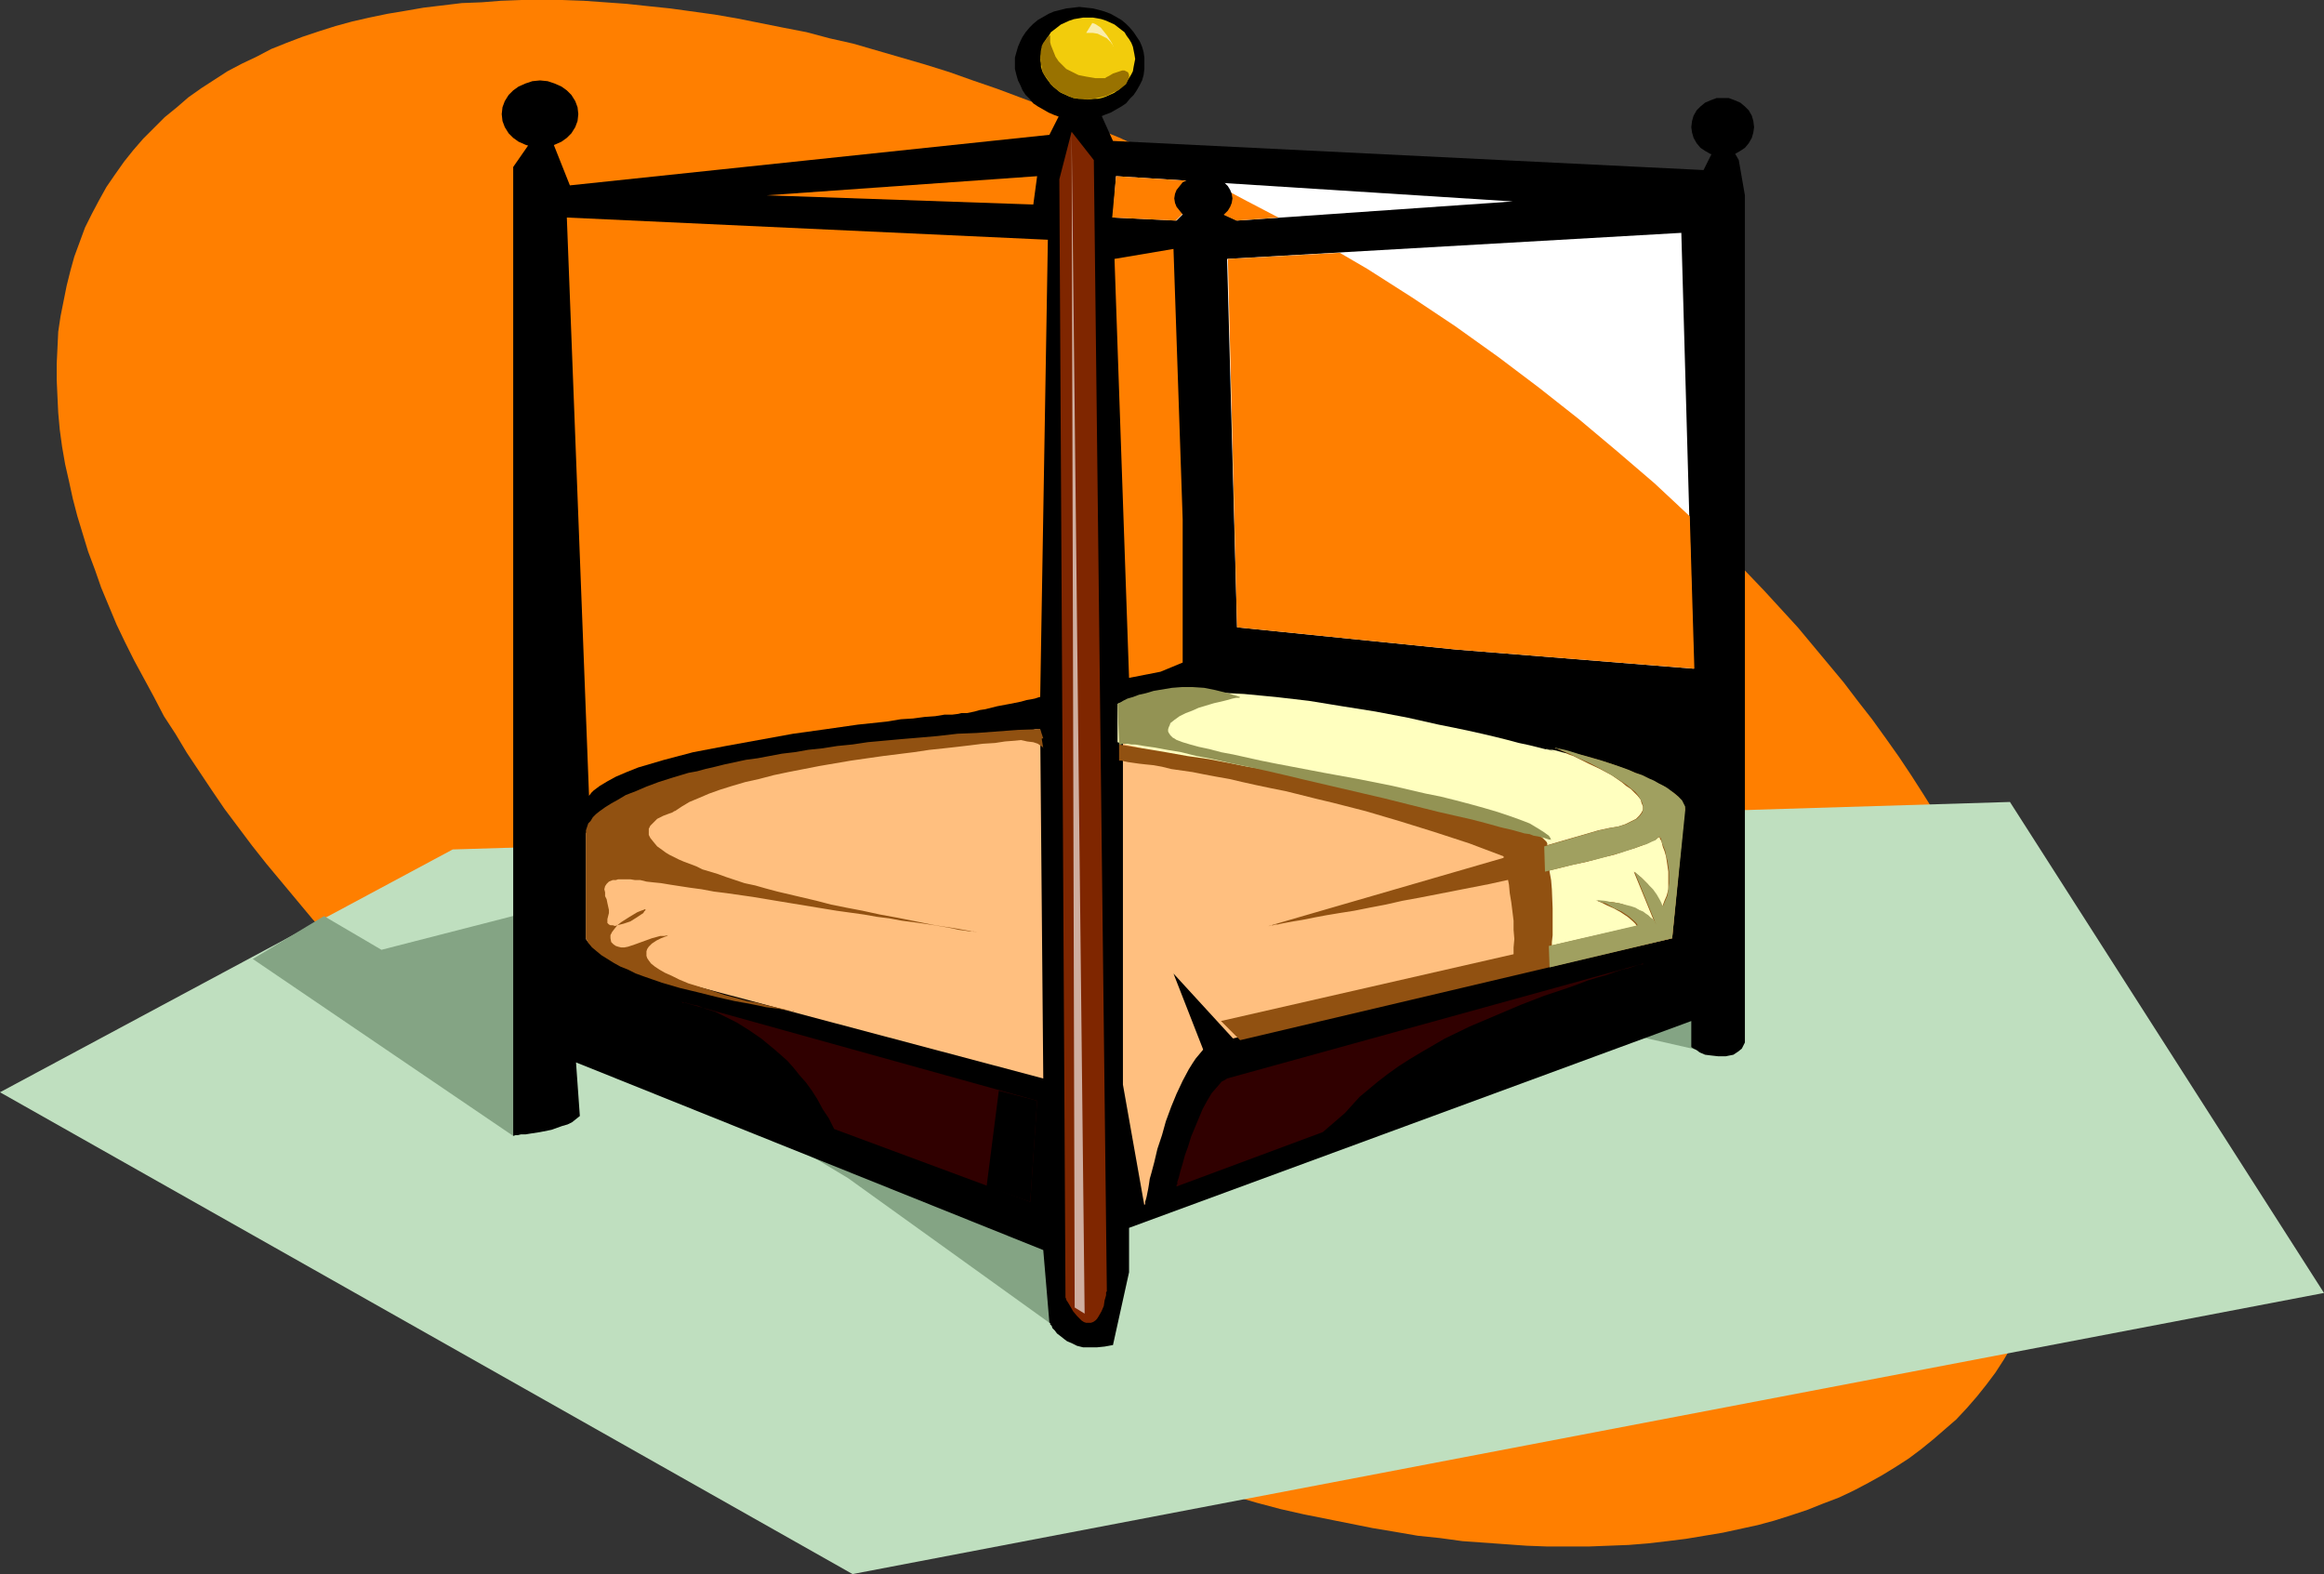 <?xml version="1.0" encoding="UTF-8" standalone="no"?>
<svg
   version="1.0"
   width="129.724mm"
   height="87.852mm"
   id="svg33"
   sodipodi:docname="Bed 08.wmf"
   xmlns:inkscape="http://www.inkscape.org/namespaces/inkscape"
   xmlns:sodipodi="http://sodipodi.sourceforge.net/DTD/sodipodi-0.dtd"
   xmlns="http://www.w3.org/2000/svg"
   xmlns:svg="http://www.w3.org/2000/svg">
  <rect width="100%" height="100%" fill="#333333" stroke="none"/>
  <sodipodi:namedview
     id="namedview33"
     pagecolor="#ffffff"
     bordercolor="#000000"
     borderopacity="0.25"
     inkscape:showpageshadow="2"
     inkscape:pageopacity="0.0"
     inkscape:pagecheckerboard="0"
     inkscape:deskcolor="#d1d1d1"
     inkscape:document-units="mm" />
  <defs
     id="defs1">
    <pattern
       id="WMFhbasepattern"
       patternUnits="userSpaceOnUse"
       width="6"
       height="6"
       x="0"
       y="0" />
  </defs>
  <path
     style="fill:#ff7f00;fill-opacity:1;fill-rule:evenodd;stroke:none"
     d="m 288.294,56.713 -5.171,-3.232 -5.171,-3.07 -10.342,-5.817 -10.504,-5.494 -10.504,-5.17 -10.342,-4.847 -5.171,-2.1 -5.171,-2.262 -5.171,-2.1 -5.171,-1.939 -5.171,-1.939 -5.171,-1.777 -5.01,-1.777 -5.171,-1.616 -5.01,-1.454 -5.01,-1.454 -5.01,-1.454 -5.01,-1.131 -4.848,-1.293 -5.01,-0.969 -4.848,-0.969 -4.848,-0.969 -4.686,-0.808 -4.686,-0.646 -4.686,-0.646 -4.686,-0.485 -4.525,-0.485 -4.525,-0.323 -4.525,-0.323 L 118.614,0 h -4.363 -4.202 l -4.363,0.162 -4.04,0.323 -4.202,0.162 -4.04,0.485 -4.04,0.485 -3.717,0.646 -3.878,0.646 -3.878,0.808 -3.555,0.808 -3.555,0.969 -3.555,1.131 -3.394,1.131 -3.394,1.293 -3.232,1.293 -3.07,1.616 -3.07,1.454 -3.07,1.616 -2.747,1.777 -2.747,1.777 -2.747,1.939 -2.424,2.1 -2.586,2.1 -2.262,2.262 -2.262,2.262 -2.101,2.424 -1.939,2.424 -1.939,2.747 -1.778,2.585 -1.616,2.908 -1.454,2.747 -1.454,2.908 -1.131,3.07 -1.131,3.07 -0.808,2.908 -0.808,3.232 -0.646,3.232 -0.646,3.232 -0.485,3.232 -0.162,3.393 -0.162,3.393 v 3.393 l 0.162,3.555 0.162,3.393 0.323,3.555 0.485,3.555 0.646,3.716 0.808,3.555 0.808,3.716 0.97,3.716 1.131,3.716 1.131,3.716 1.454,3.878 1.293,3.716 1.616,3.878 1.616,3.878 1.778,3.716 1.939,3.878 2.101,3.878 2.101,3.878 2.101,4.039 2.424,3.716 2.424,4.039 2.586,3.878 2.586,3.878 2.747,4.039 2.909,3.878 2.909,3.878 3.07,3.878 3.232,3.878 3.232,3.878 3.232,3.878 3.555,3.878 3.555,3.878 3.555,3.878 3.717,3.716 3.878,3.878 3.878,3.716 4.04,3.716 4.04,3.716 4.202,3.716 4.202,3.716 4.363,3.555 4.525,3.716 4.525,3.555 4.525,3.393 4.686,3.555 4.686,3.555 4.848,3.393 5.01,3.232 5.01,3.393 5.01,3.232 5.171,3.232 5.171,3.232 5.171,3.07 10.504,5.817 10.342,5.494 10.504,5.17 5.171,2.424 5.171,2.424 5.171,2.262 5.171,2.1 5.171,2.1 5.171,2.1 5.171,1.777 5.171,1.777 5.01,1.777 5.171,1.616 5.01,1.616 5.01,1.293 5.01,1.454 4.848,1.293 5.01,1.131 4.848,0.969 4.848,0.969 4.848,0.969 4.848,0.808 4.686,0.808 4.686,0.485 4.686,0.646 4.525,0.323 4.525,0.323 4.525,0.323 4.363,0.162 h 4.363 4.363 l 4.202,-0.162 4.202,-0.162 4.04,-0.323 4.202,-0.485 3.878,-0.485 3.878,-0.646 3.878,-0.646 3.717,-0.808 3.717,-0.808 3.555,-0.969 3.555,-1.131 3.394,-1.131 3.232,-1.293 3.394,-1.293 3.07,-1.454 3.07,-1.616 2.909,-1.616 2.909,-1.777 2.747,-1.777 2.586,-1.939 2.586,-2.1 2.424,-2.1 2.424,-2.1 2.262,-2.424 2.101,-2.424 1.939,-2.424 1.939,-2.585 1.778,-2.747 1.616,-2.747 1.454,-2.908 1.293,-2.908 1.293,-2.908 0.97,-3.07 0.97,-3.07 0.808,-3.232 0.646,-3.232 0.646,-3.07 0.323,-3.393 0.323,-3.232 0.162,-3.393 v -3.393 l -0.162,-3.555 -0.162,-3.555 -0.323,-3.555 -0.485,-3.555 -0.646,-3.555 -0.808,-3.716 -0.808,-3.555 -0.97,-3.716 -1.131,-3.716 -1.131,-3.878 -1.454,-3.716 -1.293,-3.878 -1.616,-3.716 -1.616,-3.878 -1.778,-3.878 -1.939,-3.878 -2.101,-3.878 -2.101,-3.878 -2.101,-3.878 -2.424,-3.878 -2.424,-3.878 -2.586,-4.039 -2.586,-3.878 -2.747,-3.878 -2.909,-4.039 -2.909,-3.716 -3.07,-4.039 -3.232,-3.878 -3.232,-3.878 -3.232,-3.878 -3.555,-3.878 -3.555,-3.878 -3.555,-3.716 -3.717,-3.878 -3.878,-3.716 -3.878,-3.878 -4.04,-3.716 -4.04,-3.716 -4.202,-3.716 -4.202,-3.555 -4.363,-3.716 -4.525,-3.555 -4.525,-3.716 -4.525,-3.393 -4.686,-3.555 -4.686,-3.393 -4.848,-3.555 -5.01,-3.232 -5.01,-3.393 -5.01,-3.232 z"
     id="path1" />
  <path
     style="fill:#bfdfbf;fill-opacity:1;fill-rule:evenodd;stroke:none"
     d="M 490.294,272.741 424.038,169.171 95.505,179.188 0,230.408 179.861,332.04 Z"
     id="path2" />
  <path
     style="fill:#84a484;fill-opacity:1;fill-rule:evenodd;stroke:none"
     d="m 221.392,279.043 -42.501,-30.538 -45.248,-27.145 -21.008,-5.009 -4.363,23.267 -54.944,-37.324 15.029,-9.048 12.12,7.109 47.187,-12.118 74.336,-1.939 118.614,6.948 15.029,23.105 28.442,6.463 1.616,-27.468 -57.206,5.978 -52.197,32.154 -24.24,26.175 -3.232,17.45 z"
     id="path3" />
  <path
     style="fill:#000000;fill-opacity:1;fill-rule:evenodd;stroke:none"
     d="m 221.392,279.043 h 0.162 v 0.323 l 0.323,0.323 0.162,0.485 0.485,0.485 0.485,0.646 0.646,0.485 0.808,0.646 0.646,0.485 1.131,0.485 0.97,0.485 1.293,0.323 h 1.293 1.616 l 1.616,-0.162 1.778,-0.323 3.394,-15.35 v -9.371 L 356.812,215.381 v 5.332 0.162 l 0.485,0.323 0.646,0.323 0.646,0.485 1.131,0.485 1.293,0.162 1.454,0.162 h 1.616 l 0.808,-0.162 0.808,-0.162 0.485,-0.323 0.485,-0.323 0.808,-0.646 0.323,-0.646 0.323,-0.646 v -0.646 -0.323 -0.162 -177.573 l -1.293,-7.433 -3.394,-5.978 -4.04,8.079 -124.593,-6.14 -6.626,-14.703 -6.787,13.411 -101.161,10.664 -5.333,-13.411 -6.626,9.533 v 204.394 0 l 0.485,-0.162 h 0.485 l 0.646,-0.162 h 0.97 l 0.97,-0.162 2.101,-0.323 2.424,-0.485 2.262,-0.808 1.131,-0.323 0.97,-0.485 0.808,-0.646 0.808,-0.646 -0.808,-11.31 98.576,39.586 z"
     id="path4" />
  <path
     style="fill:#300000;fill-opacity:1;fill-rule:evenodd;stroke:none"
     d="m 217.352,253.513 1.454,-21.328 -74.982,-20.843 v 0 l 0.162,0.162 h 0.323 0.323 l 0.485,0.162 0.646,0.162 0.646,0.162 0.808,0.162 0.808,0.323 0.808,0.323 2.101,0.646 2.262,1.131 2.262,1.131 2.586,1.616 2.586,1.777 2.747,2.262 1.293,1.131 1.454,1.293 1.293,1.454 1.293,1.616 1.293,1.454 1.293,1.777 1.131,1.777 1.131,2.1 1.293,1.939 1.131,2.262 z"
     id="path5" />
  <path
     style="fill:#ff7f00;fill-opacity:1;fill-rule:evenodd;stroke:none"
     d="m 124.27,167.878 -4.686,-121.99 101.485,4.686 -1.616,96.461 h -0.162 l -0.485,0.162 -0.485,0.162 -0.808,0.162 -0.97,0.162 -1.131,0.323 -2.424,0.485 -2.586,0.485 -2.586,0.646 -1.131,0.162 -1.131,0.323 -0.808,0.162 -0.808,0.162 h -0.162 -0.162 -0.323 -0.485 l -0.646,0.162 -1.293,0.162 h -1.616 l -1.939,0.323 -2.262,0.162 -2.424,0.323 -2.586,0.162 -2.909,0.485 -3.07,0.323 -3.07,0.323 -3.394,0.485 -3.394,0.485 -6.949,0.969 -7.11,1.293 -7.11,1.293 -3.394,0.646 -3.394,0.646 -3.07,0.808 -3.07,0.808 -2.747,0.808 -2.747,0.808 -2.424,0.969 -2.262,0.969 -1.778,0.969 -1.616,0.969 -1.293,0.969 -0.485,0.485 z"
     id="path6" />
  <path
     style="fill:#ff7f00;fill-opacity:1;fill-rule:evenodd;stroke:none"
     d="m 235.128,54.613 3.07,88.382 6.626,-1.293 4.686,-1.939 v -30.215 l -1.939,-57.036 z"
     id="path7" />
  <path
     style="fill:#ffffff;fill-opacity:1;fill-rule:evenodd;stroke:none"
     d="m 357.297,141.056 -2.586,-91.937 -95.829,5.494 2.101,77.718 46.218,4.686 z"
     id="path8" />
  <path
     style="fill:#ff7f00;fill-opacity:1;fill-rule:evenodd;stroke:none"
     d="m 161.761,41.202 56.237,1.939 0.808,-5.978 z"
     id="path9" />
  <path
     style="fill:#ffffff;fill-opacity:1;fill-rule:evenodd;stroke:none"
     d="m 235.451,37.163 -0.646,8.725 13.413,0.646 4.04,-4.039 8.726,4.039 58.176,-4.039 z"
     id="path10" />
  <path
     style="fill:#000000;fill-opacity:1;fill-rule:evenodd;stroke:none"
     d="m 363.438,32.962 1.293,-0.162 1.293,-0.323 1.131,-0.646 0.97,-0.646 0.808,-0.969 0.646,-1.131 0.323,-1.131 0.162,-1.131 -0.162,-1.293 -0.323,-1.131 -0.646,-1.131 -0.808,-0.808 -0.97,-0.808 -1.131,-0.485 -1.293,-0.485 h -1.293 -1.293 l -1.293,0.485 -1.131,0.485 -0.97,0.808 -0.808,0.808 -0.646,1.131 -0.323,1.131 -0.162,1.293 0.162,1.131 0.323,1.131 0.646,1.131 0.808,0.969 0.97,0.646 1.131,0.646 1.293,0.323 z"
     id="path11" />
  <path
     style="fill:#000000;fill-opacity:1;fill-rule:evenodd;stroke:none"
     d="m 113.928,31.184 1.616,-0.162 1.454,-0.485 1.454,-0.646 1.131,-0.808 0.97,-0.969 0.808,-1.293 0.485,-1.293 0.162,-1.454 -0.162,-1.454 -0.485,-1.293 -0.808,-1.293 -0.97,-0.969 -1.131,-0.808 -1.454,-0.646 -1.454,-0.485 -1.616,-0.162 -1.616,0.162 -1.454,0.485 -1.454,0.646 -1.131,0.808 -0.97,0.969 -0.808,1.293 -0.485,1.293 -0.162,1.454 0.162,1.454 0.485,1.293 0.808,1.293 0.97,0.969 1.131,0.808 1.454,0.646 1.454,0.485 z"
     id="path12" />
  <path
     style="fill:#000000;fill-opacity:1;fill-rule:evenodd;stroke:none"
     d="m 227.694,25.206 h 1.454 l 1.454,-0.323 1.293,-0.162 1.131,-0.485 1.293,-0.485 1.131,-0.646 1.131,-0.646 0.97,-0.646 0.808,-0.969 0.808,-0.808 0.646,-0.969 0.646,-1.131 0.485,-0.969 0.323,-1.131 0.162,-1.293 v -1.131 -1.293 l -0.162,-1.131 -0.323,-1.131 -0.485,-1.131 -0.646,-0.969 -0.646,-0.969 -0.808,-0.969 -0.808,-0.808 -0.97,-0.808 -1.131,-0.646 -1.131,-0.646 -1.293,-0.485 -1.131,-0.323 -1.293,-0.323 -1.454,-0.162 -1.454,-0.162 -1.293,0.162 -1.454,0.162 -1.293,0.323 -1.293,0.323 -1.131,0.485 -1.131,0.646 -1.131,0.646 -0.97,0.808 -0.808,0.808 -0.808,0.969 -0.646,0.969 -0.485,0.969 -0.485,1.131 -0.323,1.131 -0.323,1.131 v 1.293 1.131 l 0.323,1.293 0.323,1.131 0.485,0.969 0.485,1.131 0.646,0.969 0.808,0.808 0.808,0.969 0.97,0.646 1.131,0.646 1.131,0.646 1.131,0.485 1.293,0.485 1.293,0.162 1.454,0.323 z"
     id="path13" />
  <path
     style="fill:#ffbf7f;fill-opacity:1;fill-rule:evenodd;stroke:none"
     d="m 199.899,157.052 h -0.646 -0.97 l -1.131,0.162 h -1.616 l -1.778,0.162 h -2.101 l -2.262,0.162 -2.586,0.162 -2.747,0.162 -2.747,0.323 -3.07,0.162 -3.07,0.323 -3.232,0.485 -6.626,0.808 -6.787,0.969 -6.626,1.293 -3.232,0.808 -3.232,0.808 -2.909,0.808 -3.07,0.969 -2.747,0.969 -2.586,0.969 -2.424,1.293 -2.101,1.131 -1.939,1.454 -1.616,1.293 -1.454,1.454 -0.97,1.616 v 22.136 0.162 l 0.323,0.485 0.323,0.323 0.323,0.323 0.323,0.485 0.485,0.323 0.646,0.485 0.808,0.485 0.808,0.646 0.97,0.646 1.293,0.485 1.293,0.646 1.454,0.646 1.616,0.646 85.809,22.782 -0.646,-73.679 h -0.162 -0.323 -0.485 l -0.646,0.162 -0.808,0.162 -0.97,0.162 -1.131,0.162 -1.293,0.162 -1.293,0.323 -1.454,0.162 -1.616,0.323 -1.778,0.323 -3.555,0.646 z"
     id="path14" />
  <path
     style="fill:#ffbf7f;fill-opacity:1;fill-rule:evenodd;stroke:none"
     d="m 236.905,148.973 v 79.819 l 4.525,25.529 v -0.162 l 0.162,-0.162 v -0.485 l 0.162,-0.485 0.162,-0.646 0.162,-0.808 0.162,-0.808 0.162,-0.969 0.162,-1.131 0.323,-1.131 0.646,-2.424 0.646,-2.747 0.97,-2.908 0.808,-2.908 1.131,-3.07 1.131,-2.747 1.293,-2.747 1.293,-2.424 0.808,-1.293 0.646,-0.969 0.808,-0.969 0.808,-0.969 0.97,-0.646 0.808,-0.646 97.121,-22.136 2.586,-26.822 v 0 -0.162 l -0.323,-0.485 -0.323,-0.323 -0.485,-0.646 -0.646,-0.646 -0.808,-0.808 -0.808,-0.646 -1.293,-0.969 -1.293,-0.808 -1.778,-0.969 -1.778,-0.808 -2.262,-0.969 -2.424,-0.808 -2.747,-0.808 -3.07,-0.808 -1.616,-0.323 -1.293,-0.323 -1.131,-0.323 -1.131,-0.162 -0.808,-0.162 -0.646,-0.162 -0.646,-0.162 h -0.323 l -0.485,-0.162 h -0.162 v 0 l 0.162,0.162 0.485,0.162 0.808,0.162 0.808,0.323 1.778,0.485 0.97,0.162 0.646,0.162 0.323,0.162 h 0.323 -0.162 -0.162 l -0.162,-0.162 -0.485,-0.162 h -0.323 l -0.646,-0.162 -0.646,-0.162 -0.808,-0.162 -1.616,-0.485 -2.101,-0.485 -2.262,-0.646 -2.586,-0.646 -2.909,-0.808 -3.07,-0.646 -3.394,-0.808 -3.394,-0.808 -3.717,-0.808 -3.717,-0.646 -3.878,-0.808 -4.04,-0.808 -8.08,-1.454 -8.08,-1.293 -4.202,-0.485 -3.878,-0.485 -4.04,-0.323 -3.717,-0.323 -3.717,-0.162 h -3.555 -3.555 l -3.07,0.162 -3.07,0.323 -2.747,0.485 -2.586,0.485 -1.131,0.485 z"
     id="path15" />
  <path
     style="fill:#000000;fill-opacity:1;fill-rule:evenodd;stroke:none"
     d="m 247.571,205.364 8.08,20.682 7.918,-3.232 z"
     id="path16" />
  <path
     style="fill:#915111;fill-opacity:1;fill-rule:evenodd;stroke:none"
     d="m 220.099,155.76 h -0.162 l -0.646,0.162 h -0.808 l -1.131,0.162 h -1.616 l -1.616,0.162 -2.101,0.162 -2.101,0.323 -2.586,0.162 -2.586,0.323 -2.747,0.323 -2.909,0.323 -3.07,0.323 -3.232,0.485 -6.464,0.808 -6.787,0.969 -6.626,1.131 -6.626,1.293 -3.07,0.646 -3.07,0.808 -2.909,0.646 -2.747,0.808 -2.586,0.808 -2.262,0.808 -2.262,0.969 -1.939,0.808 -1.616,0.969 -1.454,0.969 h -0.162 l -0.162,0.162 -0.323,0.162 -0.485,0.162 -1.293,0.485 -1.293,0.646 -0.485,0.485 -0.485,0.485 -0.485,0.485 -0.323,0.646 v 0.646 0.646 l 0.323,0.646 0.646,0.808 0.808,0.969 1.131,0.808 0.646,0.485 0.808,0.485 0.97,0.485 0.97,0.485 1.131,0.485 1.293,0.485 1.293,0.485 1.293,0.646 1.616,0.485 1.616,0.485 1.778,0.646 1.939,0.646 1.939,0.646 2.262,0.485 2.262,0.646 2.424,0.646 2.747,0.646 2.747,0.646 2.747,0.646 3.07,0.808 3.232,0.646 3.394,0.646 3.717,0.808 3.555,0.646 4.04,0.808 4.04,0.808 4.202,0.646 4.525,0.808 h -0.162 l -0.485,-0.162 h -0.808 l -0.97,-0.162 -1.293,-0.162 -1.454,-0.323 -1.778,-0.323 -1.939,-0.323 -2.101,-0.323 -2.262,-0.323 -2.586,-0.323 -2.586,-0.485 -2.586,-0.323 -2.747,-0.485 -5.818,-0.808 -11.797,-1.939 -5.818,-0.969 -5.656,-0.808 -2.586,-0.323 -2.586,-0.485 -2.424,-0.323 -2.101,-0.323 -2.101,-0.323 -1.939,-0.323 -1.616,-0.162 -1.454,-0.162 -1.293,-0.323 h -1.131 l -0.97,-0.162 h -0.97 -0.808 -0.808 l -0.485,0.162 h -0.646 l -0.808,0.323 -0.485,0.485 -0.323,0.485 -0.162,0.646 0.162,0.646 v 0.808 l 0.323,0.646 0.162,0.808 0.323,1.454 v 0.646 l -0.162,0.646 -0.162,0.646 v 0.485 0.323 l 0.323,0.323 0.323,0.162 h 0.485 l 0.485,0.162 0.485,-0.162 1.293,-0.323 1.454,-0.485 1.293,-0.808 1.454,-0.969 0.162,-0.323 0.162,-0.162 0.162,-0.162 -0.162,-0.162 -0.323,0.162 -0.485,0.162 -0.808,0.323 -0.808,0.485 -0.808,0.485 -1.778,1.131 -0.808,0.646 -0.646,0.808 -0.485,0.646 -0.323,0.646 v 0.646 l 0.162,0.808 0.485,0.485 0.485,0.323 0.485,0.162 0.646,0.162 h 0.646 l 0.808,-0.162 1.454,-0.485 1.778,-0.646 1.778,-0.646 1.778,-0.485 h 0.808 l 0.97,-0.162 h -0.162 l -0.162,0.162 -0.485,0.162 -0.808,0.323 -0.97,0.485 -0.97,0.646 -0.646,0.646 -0.323,0.485 -0.162,0.485 v 0.323 0.646 l 0.162,0.485 0.323,0.485 0.485,0.646 0.808,0.646 0.97,0.646 1.131,0.646 1.454,0.646 1.616,0.808 1.939,0.808 2.101,0.646 2.586,0.808 2.909,0.969 3.07,0.808 1.778,0.485 1.939,0.323 1.778,0.485 2.101,0.485 2.101,0.485 2.101,0.485 v 0 l -0.323,-0.162 h -0.646 l -0.646,-0.162 -0.97,-0.162 -0.97,-0.162 -1.293,-0.162 -1.293,-0.162 -1.454,-0.323 -1.616,-0.323 -1.778,-0.323 -1.778,-0.323 -3.555,-0.808 -3.878,-0.969 -4.04,-0.969 -3.878,-1.131 -3.717,-1.293 -1.778,-0.646 -1.616,-0.808 -1.616,-0.646 -1.454,-0.808 -1.293,-0.808 -1.293,-0.808 -0.97,-0.808 -0.97,-0.808 -0.808,-0.969 -0.485,-0.969 v -22.136 -0.646 l 0.162,-0.485 0.162,-0.485 0.162,-0.485 0.485,-0.485 0.485,-0.808 0.646,-0.646 0.808,-0.646 1.131,-0.808 1.293,-0.808 1.454,-0.808 1.616,-0.969 2.101,-0.808 2.262,-0.969 2.586,-0.969 3.07,-0.969 3.232,-0.969 1.778,-0.323 1.778,-0.485 2.101,-0.485 1.939,-0.485 2.262,-0.485 2.262,-0.485 2.424,-0.323 2.586,-0.485 2.586,-0.485 2.747,-0.323 2.747,-0.485 3.07,-0.323 3.07,-0.485 3.232,-0.323 3.232,-0.485 3.555,-0.323 3.555,-0.323 3.878,-0.323 3.717,-0.323 4.202,-0.485 4.04,-0.162 4.363,-0.323 4.363,-0.323 4.686,-0.162 z"
     id="path17" />
  <path
     style="fill:#915111;fill-opacity:1;fill-rule:evenodd;stroke:none"
     d="m 202,155.76 h 0.646 0.808 3.878 3.232 l 3.232,0.162 1.454,0.162 1.454,0.323 1.293,0.162 0.97,0.323 0.646,0.485 0.323,0.162 0.162,0.323 -0.646,-4.039 z"
     id="path18" />
  <path
     style="fill:#ffffbf;fill-opacity:1;fill-rule:evenodd;stroke:none"
     d="m 334.35,159.799 -1.939,-0.485 -1.616,-0.323 -1.293,-0.323 -1.131,-0.323 -0.808,-0.162 h -0.646 l -0.485,-0.162 h -0.323 -0.162 0.162 l 0.323,0.162 0.808,0.162 0.97,0.323 -1.616,-0.485 -1.939,-0.485 -1.939,-0.485 -2.262,-0.485 -2.424,-0.646 -2.586,-0.646 -2.747,-0.646 -2.909,-0.646 -3.07,-0.646 -3.232,-0.646 -6.464,-1.454 -6.787,-1.293 -7.11,-1.131 -6.949,-1.131 -6.949,-0.808 -3.394,-0.323 -3.394,-0.323 -3.232,-0.162 -3.232,-0.162 -3.07,-0.162 -2.909,0.162 -2.747,0.162 -2.747,0.162 -2.424,0.323 -2.262,0.485 -2.101,0.485 -1.939,0.808 v 8.079 l 26.179,6.625 48.157,11.957 12.766,8.079 1.131,20.359 27.795,-6.301 2.586,-26.822 h -0.162 V 170.14 l -0.162,-0.323 -0.323,-0.485 -0.485,-0.485 -0.646,-0.646 -0.808,-0.808 -0.97,-0.808 -1.131,-0.808 -1.454,-0.808 -1.616,-0.969 -1.778,-0.808 -2.262,-0.969 -2.424,-0.808 -2.747,-0.808 z"
     id="path19" />
  <path
     style="fill:#915111;fill-opacity:1;fill-rule:evenodd;stroke:none"
     d="m 267.609,195.346 h 0.162 l 0.162,-0.162 h 0.162 0.485 l 0.485,-0.162 h 0.485 l 0.646,-0.162 0.808,-0.162 1.778,-0.323 1.939,-0.323 2.424,-0.485 2.586,-0.485 2.909,-0.485 3.07,-0.485 3.232,-0.646 3.394,-0.646 3.555,-0.808 3.555,-0.646 7.434,-1.454 7.434,-1.454 7.272,-1.616 3.555,-0.808 3.394,-0.808 3.232,-0.808 3.07,-0.646 2.909,-0.808 2.747,-0.646 2.424,-0.808 2.101,-0.646 1.778,-0.646 1.454,-0.646 0.646,-0.323 0.485,-0.162 0.323,-0.323 0.323,-0.162 h 0.162 v 0.323 l 0.323,0.485 0.162,0.646 0.162,0.646 0.323,0.808 0.323,1.131 0.162,0.969 0.323,2.262 v 1.293 1.293 1.131 l -0.323,1.293 -0.485,1.131 -0.485,1.293 v -0.162 0 l -0.323,-0.646 -0.323,-0.646 -0.646,-0.969 -0.808,-1.131 -0.97,-1.293 -1.293,-1.293 -1.616,-1.293 4.686,11.472 v -0.162 h -0.162 v -0.323 l -0.323,-0.323 -0.162,-0.323 -0.485,-0.485 -0.323,-0.323 -0.646,-0.485 -0.808,-0.485 -0.808,-0.485 -1.131,-0.485 -1.131,-0.323 -1.293,-0.485 -1.616,-0.323 -1.778,-0.162 -2.101,-0.162 v 0 h 0.323 l 0.323,0.162 0.485,0.162 0.646,0.323 0.646,0.323 1.454,0.646 1.454,0.808 1.454,0.969 1.131,0.969 0.485,0.485 0.323,0.485 -87.749,20.035 4.04,4.039 91.142,-21.49 2.586,-26.822 v 0 l 0.162,-0.162 v -0.323 l -0.162,-0.485 -0.323,-0.485 -0.323,-0.808 -0.646,-0.808 -0.97,-0.808 -0.808,-0.485 -0.646,-0.485 -0.808,-0.485 -0.97,-0.485 -0.97,-0.485 -1.293,-0.646 -1.293,-0.646 -1.293,-0.485 -1.616,-0.646 -1.778,-0.646 -1.778,-0.646 -2.101,-0.646 -2.101,-0.646 -2.424,-0.646 -2.586,-0.646 -2.747,-0.646 h 0.162 0.162 l 0.646,0.323 0.485,0.162 0.808,0.323 0.808,0.485 0.97,0.323 0.97,0.485 2.262,1.131 2.424,1.131 2.424,1.293 2.101,1.454 0.97,0.808 0.97,0.646 0.808,0.808 0.646,0.646 0.646,0.808 0.162,0.646 0.323,0.808 v 0.646 l -0.323,0.646 -0.485,0.646 -0.646,0.646 -0.97,0.485 -1.293,0.646 -1.454,0.485 -1.939,0.323 -2.262,0.485 z"
     id="path20" />
  <path
     style="fill:#915111;fill-opacity:1;fill-rule:evenodd;stroke:none"
     d="m 236.097,160.445 h 0.162 0.323 l 0.646,0.162 0.808,0.162 1.131,0.162 1.131,0.162 1.454,0.162 1.616,0.162 1.778,0.323 1.939,0.485 2.262,0.323 2.262,0.323 2.424,0.485 2.586,0.485 2.747,0.485 2.747,0.646 2.909,0.646 3.07,0.646 3.232,0.646 3.232,0.808 3.232,0.808 3.394,0.808 6.949,1.777 7.11,2.1 7.272,2.262 7.434,2.424 7.272,2.747 v 0 0.162 0.162 l 0.162,0.485 0.162,0.808 0.323,1.131 0.162,1.616 0.323,1.616 0.162,1.777 0.323,1.939 0.485,3.878 v 1.939 l 0.162,1.939 -0.162,1.777 v 1.616 l -0.323,1.293 -0.485,1.293 8.726,-2.1 v -0.485 l 0.162,-0.323 v -0.969 -1.454 l 0.162,-1.454 v -1.777 -3.878 l -0.162,-4.039 -0.162,-1.939 -0.323,-1.777 -0.162,-1.454 -0.485,-1.454 -0.485,-1.131 -0.323,-0.323 -0.323,-0.323 h 0.162 0.162 l 0.323,-0.162 0.485,-0.323 0.162,-0.162 v -0.323 -0.323 l -0.162,-0.323 -0.323,-0.323 -0.485,-0.485 -0.646,-0.485 -0.97,-0.485 -1.131,-0.485 -1.616,-0.646 -1.778,-0.646 -0.97,-0.323 -1.131,-0.323 -1.293,-0.485 -1.293,-0.323 -1.454,-0.323 -1.454,-0.485 -1.616,-0.485 -1.778,-0.323 -1.778,-0.485 -1.939,-0.485 -2.101,-0.485 -2.101,-0.485 -2.424,-0.646 -2.424,-0.485 -2.586,-0.485 -2.747,-0.646 -2.747,-0.485 -3.07,-0.646 -3.07,-0.646 -3.394,-0.646 -3.394,-0.646 -3.555,-0.646 -3.717,-0.646 -4.04,-0.646 -4.04,-0.808 -4.202,-0.808 -4.525,-0.646 -4.525,-0.808 -4.848,-0.808 -5.01,-0.808 z"
     id="path21" />
  <path
     style="fill:#939354;fill-opacity:1;fill-rule:evenodd;stroke:none"
     d="m 261.63,147.035 v 0 l -0.162,0.162 h -0.323 -0.323 l -0.808,0.162 -1.131,0.323 -1.293,0.323 -1.454,0.323 -3.232,0.969 -1.454,0.646 -1.293,0.485 -1.293,0.646 -1.131,0.808 -0.808,0.646 -0.162,0.485 -0.162,0.323 -0.162,0.485 v 0.485 l 0.162,0.323 0.323,0.485 0.162,0.162 0.323,0.323 0.323,0.162 0.485,0.323 1.293,0.485 1.616,0.485 1.778,0.485 2.262,0.485 2.424,0.646 2.586,0.485 2.909,0.646 2.909,0.646 3.232,0.646 3.394,0.646 6.787,1.293 7.11,1.293 7.272,1.454 6.949,1.616 3.232,0.646 3.232,0.808 3.07,0.808 2.909,0.808 2.747,0.808 2.424,0.808 2.262,0.808 2.101,0.808 1.616,0.969 1.293,0.808 1.131,0.808 0.323,0.485 0.162,0.485 v 0 l -0.162,-0.162 h -0.323 l -0.485,-0.162 -0.485,-0.162 -0.646,-0.162 -0.646,-0.162 -0.97,-0.162 -0.808,-0.323 -1.131,-0.162 -1.131,-0.323 -1.131,-0.323 -2.747,-0.646 -2.909,-0.808 -3.07,-0.808 -3.555,-0.808 -3.555,-0.808 -3.878,-0.969 -3.878,-0.969 -3.878,-0.969 -16.645,-3.878 -4.04,-0.969 -4.202,-0.969 -3.717,-0.808 -3.878,-0.808 -3.555,-0.808 -3.394,-0.646 -3.232,-0.808 -2.909,-0.485 -2.586,-0.485 -1.131,-0.162 -1.131,-0.162 -0.97,-0.162 -0.97,-0.162 h -0.808 l -0.808,-0.162 h -0.97 l -0.485,0.162 h -0.323 l -0.323,-8.564 0.162,-0.162 0.485,-0.162 0.485,-0.323 0.97,-0.485 1.131,-0.323 1.293,-0.485 1.454,-0.323 1.616,-0.485 1.939,-0.323 1.939,-0.323 2.101,-0.162 h 2.262 l 2.424,0.162 2.424,0.485 2.586,0.646 z"
     id="path22" />
  <path
     style="fill:#a0a060;fill-opacity:1;fill-rule:evenodd;stroke:none"
     d="m 326.916,204.071 25.856,-6.14 2.747,-26.822 v 0 -0.162 -0.485 -0.323 l -0.323,-0.646 -0.323,-0.646 -0.808,-0.808 -0.97,-0.808 -0.646,-0.485 -0.646,-0.485 -0.808,-0.485 -0.97,-0.485 -1.131,-0.646 -1.131,-0.485 -1.293,-0.646 -1.454,-0.485 -1.454,-0.646 -1.778,-0.646 -1.939,-0.646 -1.939,-0.646 -2.262,-0.646 -2.262,-0.646 -2.586,-0.808 -2.747,-0.646 0.162,0.162 h 0.162 l 0.485,0.162 0.646,0.323 0.808,0.323 0.808,0.323 0.97,0.485 0.97,0.485 2.262,0.969 2.424,1.293 2.262,1.293 2.262,1.454 0.97,0.646 0.97,0.808 0.808,0.646 0.646,0.808 0.485,0.808 0.323,0.646 0.162,0.646 v 0.808 l -0.162,0.646 -0.485,0.646 -0.646,0.646 -0.97,0.485 -1.293,0.646 -1.616,0.485 -1.778,0.323 -2.262,0.485 -11.635,3.393 0.162,5.332 4.525,-1.131 4.202,-0.969 2.101,-0.485 1.778,-0.485 1.778,-0.485 1.778,-0.485 1.454,-0.485 1.454,-0.485 1.293,-0.485 1.131,-0.323 0.97,-0.485 0.808,-0.323 0.485,-0.485 0.485,-0.323 v 0.162 l 0.162,0.162 0.162,0.485 0.162,0.646 0.323,0.808 0.323,0.808 0.162,0.969 0.323,1.131 0.323,2.262 v 1.293 1.131 l -0.162,1.293 -0.162,1.293 -0.485,1.131 -0.485,1.131 v 0 l -0.162,-0.162 -0.162,-0.485 -0.323,-0.646 -0.646,-1.131 -0.808,-1.131 -1.131,-1.131 -1.293,-1.293 -1.454,-1.293 4.525,11.149 -0.162,-0.485 -0.485,-0.646 -0.485,-0.323 -0.485,-0.485 -0.485,-0.323 -0.646,-0.485 -0.808,-0.323 -0.808,-0.485 -0.97,-0.323 -1.293,-0.323 -1.293,-0.323 -1.293,-0.162 -1.616,-0.323 -1.778,-0.162 v 0 l 0.323,0.162 0.323,0.162 0.485,0.162 0.646,0.162 0.646,0.323 1.454,0.808 1.454,0.646 1.454,0.969 1.131,0.969 0.485,0.485 0.323,0.485 -18.746,4.363 z"
     id="path23" />
  <path
     style="fill:#000000;fill-opacity:1;fill-rule:evenodd;stroke:none"
     d="m 210.726,230.085 -2.586,20.197 9.211,3.232 1.454,-21.328 z"
     id="path24" />
  <path
     style="fill:#300000;fill-opacity:1;fill-rule:evenodd;stroke:none"
     d="m 248.217,250.282 v -0.162 -0.162 l 0.162,-0.162 v -0.485 l 0.162,-0.485 0.162,-0.485 0.323,-1.293 0.485,-1.616 0.485,-1.777 0.646,-1.777 0.646,-2.1 1.616,-3.878 0.808,-1.939 0.97,-1.777 0.97,-1.616 1.131,-1.293 0.97,-1.131 0.646,-0.323 0.485,-0.323 87.749,-24.236 v 0.162 h -0.485 l -0.646,0.162 -0.97,0.323 -0.97,0.323 -1.454,0.323 -1.454,0.485 -1.778,0.646 -1.778,0.485 -2.101,0.646 -2.101,0.808 -2.262,0.808 -2.424,0.808 -2.424,0.808 -5.01,1.939 -5.333,2.262 -5.333,2.262 -5.333,2.585 -5.01,2.908 -2.424,1.454 -2.262,1.454 -2.262,1.616 -2.101,1.616 -1.939,1.616 -1.939,1.616 -1.616,1.777 -1.454,1.616 -4.686,4.039 z"
     id="path25" />
  <path
     style="fill:#7f2600;fill-opacity:1;fill-rule:evenodd;stroke:none"
     d="m 226.078,27.791 -2.586,10.018 1.293,235.902 v 0 l 0.162,0.323 v 0.162 l 0.323,0.485 0.485,0.808 0.646,1.131 0.808,0.969 0.97,0.969 0.485,0.323 0.485,0.162 h 0.485 0.485 l 0.485,-0.162 0.485,-0.323 0.323,-0.323 0.323,-0.485 0.646,-1.131 0.485,-1.131 0.162,-1.131 0.323,-1.131 v -0.323 -0.323 l 0.162,-0.162 v 0 l -2.747,-238.648 z"
     id="path26" />
  <path
     style="fill:#cfaea0;fill-opacity:1;fill-rule:evenodd;stroke:none"
     d="m 226.078,27.791 0.646,248.02 2.101,1.293 z"
     id="path27" />
  <path
     style="fill:#f2cc0c;fill-opacity:1;fill-rule:evenodd;stroke:none"
     d="m 229.472,21.005 1.131,-0.162 h 0.97 l 0.808,-0.162 0.97,-0.323 1.778,-0.808 1.454,-1.131 1.131,-1.293 0.485,-0.646 0.485,-0.808 0.323,-0.646 0.162,-0.969 0.162,-0.808 0.162,-0.808 -0.162,-0.969 -0.162,-0.808 -0.162,-0.808 -0.323,-0.808 -0.485,-0.808 -0.485,-0.646 -0.485,-0.808 -0.646,-0.485 -1.454,-1.131 -1.778,-0.808 -0.97,-0.323 -0.808,-0.162 -0.97,-0.162 h -1.131 -0.97 l -0.97,0.162 -0.97,0.162 -0.97,0.323 -1.778,0.808 -1.454,1.131 -0.646,0.485 -0.485,0.808 -0.485,0.646 -0.485,0.808 -0.323,0.808 -0.323,0.808 v 0.808 l -0.162,0.969 0.162,0.808 v 0.808 l 0.323,0.969 0.323,0.646 0.485,0.808 0.485,0.646 0.485,0.646 0.646,0.646 1.454,1.131 1.778,0.808 0.97,0.323 0.97,0.162 h 0.97 z"
     id="path28" />
  <path
     style="fill:#997200;fill-opacity:1;fill-rule:evenodd;stroke:none"
     d="M 221.553,7.433 V 8.24 8.887 l 0.162,0.646 0.323,0.808 0.323,0.808 0.323,0.808 0.646,0.969 0.808,0.808 0.808,0.808 1.293,0.646 1.293,0.646 1.616,0.323 1.939,0.323 h 0.97 1.131 v 0 l 0.162,-0.162 0.323,-0.162 0.323,-0.162 0.808,-0.485 0.97,-0.323 0.97,-0.323 h 0.485 l 0.323,0.162 0.323,0.162 0.162,0.162 0.162,0.485 v 0.485 l -0.323,0.808 -0.323,0.646 -0.808,0.646 -0.808,0.646 -1.131,0.485 -1.293,0.646 -1.293,0.323 -1.454,0.323 -1.454,0.162 -1.454,-0.162 -1.454,-0.162 -1.454,-0.646 -1.454,-0.646 -1.293,-1.131 -0.646,-0.646 -0.485,-0.808 -0.646,-0.808 -0.485,-0.808 V 15.027 14.865 l -0.162,-0.162 v -0.485 l -0.162,-0.808 -0.162,-1.131 0.162,-1.293 0.162,-1.293 0.323,-0.646 0.485,-0.646 0.323,-0.485 z"
     id="path29" />
  <path
     style="fill:#faedac;fill-opacity:1;fill-rule:evenodd;stroke:none"
     d="m 229.149,6.948 h 0.646 0.808 l 0.97,0.162 0.97,0.485 0.97,0.485 0.808,0.808 0.323,0.485 0.323,0.485 v 0 l -0.162,-0.162 -0.162,-0.485 -0.485,-0.808 -0.646,-0.969 -0.646,-0.808 -0.646,-0.808 -0.97,-0.646 -0.323,-0.162 -0.485,-0.162 z"
     id="path30" />
  <path
     style="fill:#ff7f00;fill-opacity:1;fill-rule:evenodd;stroke:none"
     d="m 252.096,42.495 8.726,4.039 8.888,-0.646 -7.11,-3.716 -6.949,-3.716 -20.2,-1.293 -0.808,8.725 13.413,0.646 z"
     id="path31" />
  <path
     style="fill:#000000;fill-opacity:1;fill-rule:evenodd;stroke:none"
     d="m 253.873,46.534 1.293,-0.162 1.131,-0.162 0.97,-0.485 0.97,-0.485 0.808,-0.808 0.485,-0.808 0.323,-0.808 0.162,-0.969 -0.162,-0.969 -0.323,-0.808 -0.485,-0.808 -0.808,-0.808 -0.97,-0.485 -0.97,-0.485 -1.131,-0.323 h -1.293 -1.131 l -1.293,0.323 -0.97,0.485 -0.97,0.485 -0.646,0.808 -0.646,0.808 -0.323,0.808 -0.162,0.969 0.162,0.969 0.323,0.808 0.646,0.808 0.646,0.808 0.97,0.485 0.97,0.485 1.293,0.162 z"
     id="path32" />
  <path
     style="fill:#ff7f00;fill-opacity:1;fill-rule:evenodd;stroke:none"
     d="m 356.489,108.903 -7.434,-6.948 -7.918,-6.786 -8.08,-6.786 -8.403,-6.625 -8.565,-6.463 -9.05,-6.463 -9.211,-6.14 -9.373,-5.978 -5.818,-3.393 -23.594,1.293 1.939,77.718 46.218,4.686 50.258,4.039 z"
     id="path33" />
</svg>
